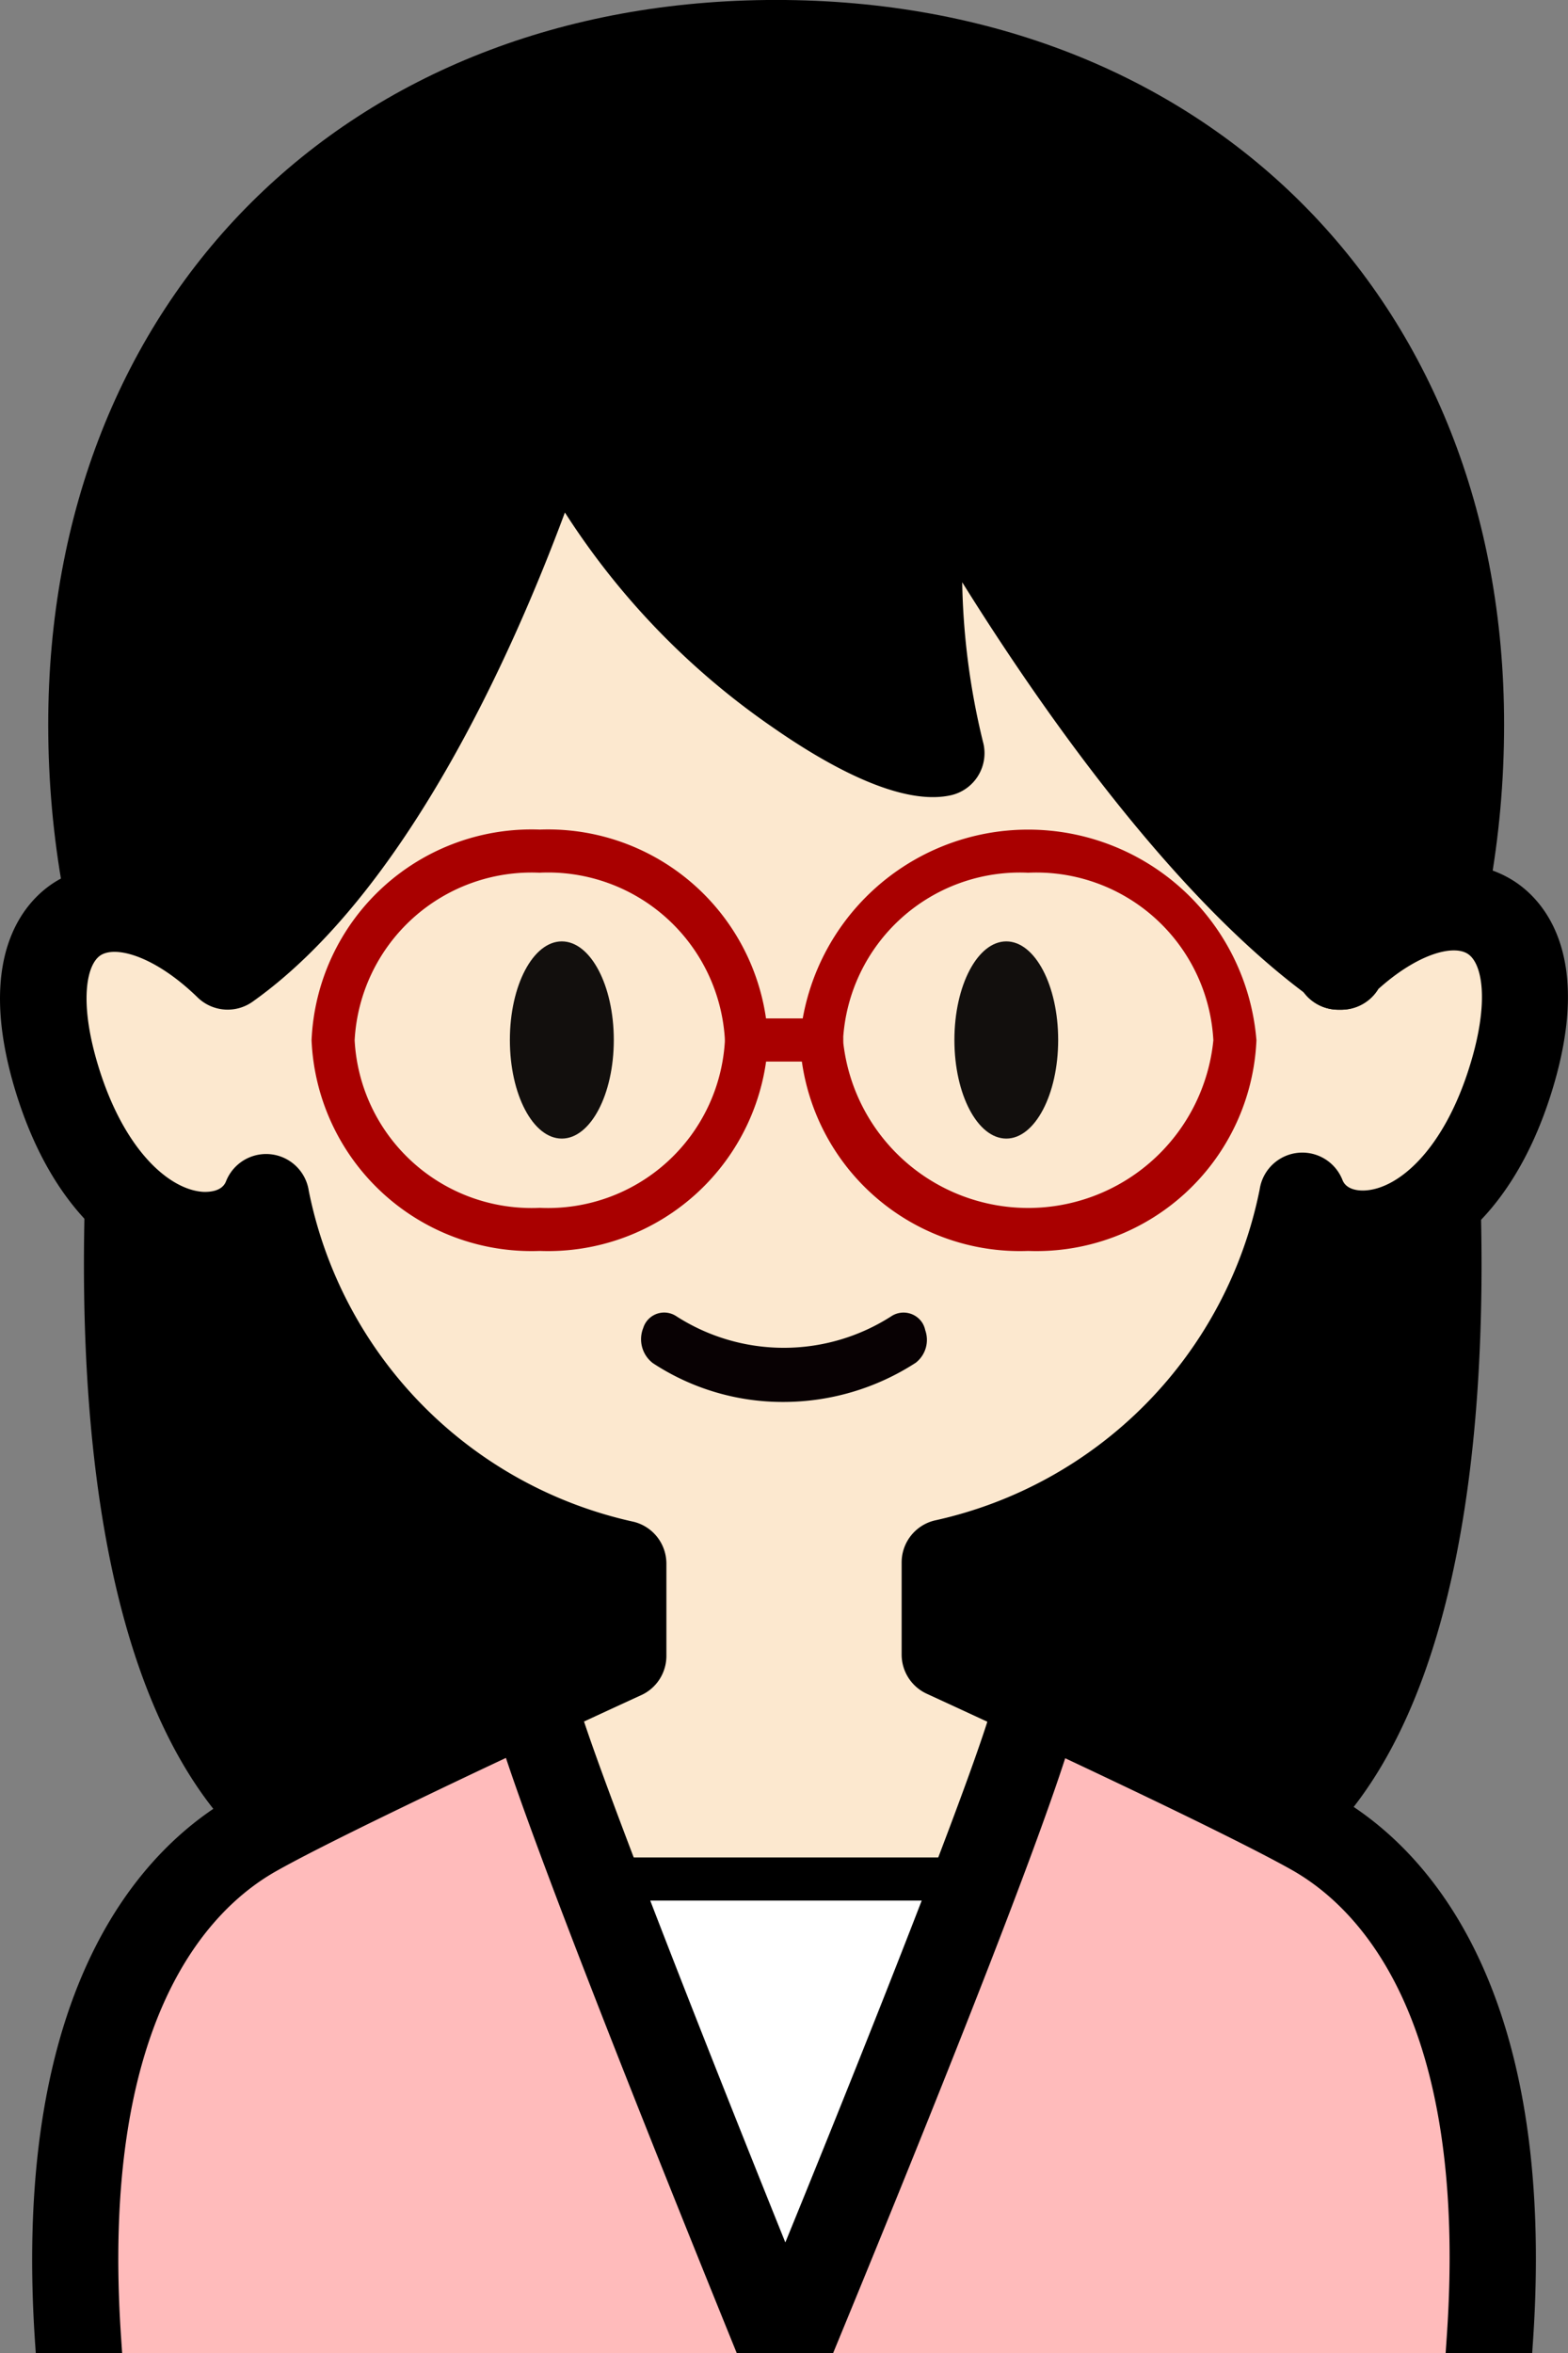 <svg xmlns="http://www.w3.org/2000/svg" xmlns:xlink="http://www.w3.org/1999/xlink" width="40" height="60" viewBox="0 0 40 60">
  <rect x="0" y="0" width="40" height="60" fill="#808080" stroke="none"/>
  <defs>
    <clipPath id="clip-path">
      <rect id="長方形_2234" data-name="長方形 2234" width="40" height="60" transform="translate(890 713)" fill="#fff" stroke="#707070" stroke-width="1"/>
    </clipPath>
    <clipPath id="clip-path-2">
      <rect id="長方形_2220" data-name="長方形 2220" width="40" height="81.965" fill="none"/>
    </clipPath>
  </defs>
  <g id="マスクグループ_159" data-name="マスクグループ 159" transform="translate(-890 -713)" clip-path="url(#clip-path)">
    <g id="グループ_2438" data-name="グループ 2438" transform="translate(890 712.999)">
      <g id="グループ_2437" data-name="グループ 2437" transform="translate(0 0.001)" clip-path="url(#clip-path-2)">
        <path id="パス_2744" data-name="パス 2744" d="M6.609,41.9s-3.68,22.176,5.685,24.666,13.148-1.053,13.148-1.053L23.618,42.742" transform="translate(-2.654 -18.859)"/>
        <path id="パス_2745" data-name="パス 2745" d="M17.586,67.645a25.225,25.225,0,0,1-6.476-.922C.9,64.009,4.464,41.761,4.622,40.815a1.1,1.1,0,0,1,2.169.36c-.975,5.895-2,21.594,4.883,23.424,6.939,1.844,10.576.189,11.72-.519L21.621,41.929a1.1,1.1,0,1,1,2.192-.175L25.636,64.52a1.1,1.1,0,0,1-.344.891c-.129.12-2.468,2.234-7.705,2.234" transform="translate(-1.752 -17.959)"/>
        <path id="パス_2746" data-name="パス 2746" d="M50.018,41.9s3.68,22.176-5.685,24.666-13.148-1.053-13.148-1.053l1.823-22.766" transform="translate(-14.037 -18.859)"/>
        <path id="パス_2747" data-name="パス 2747" d="M37.239,67.645c-5.238,0-7.577-2.114-7.705-2.234a1.1,1.1,0,0,1-.344-.891l1.823-22.766a1.1,1.1,0,0,1,2.192.175L31.43,64.081c1.133.7,4.77,2.364,11.72.517,6.89-1.831,5.861-17.529,4.883-23.424a1.1,1.1,0,0,1,2.169-.36c.157.946,3.726,23.194-6.487,25.908a25.226,25.226,0,0,1-6.476.922" transform="translate(-13.137 -17.959)"/>
        <path id="パス_2748" data-name="パス 2748" d="M35.076,82.162c-.6-.338-1.609-.848-2.753-1.405-1.4-.684-3.008-1.439-4.289-2.037a15.416,15.416,0,0,1-6.263,1.349c-.06,0-.119,0-.179,0s-.147,0-.222-.006a15.4,15.4,0,0,1-6.2-1.341c-1.285.6-2.906,1.363-4.328,2.055-1.153.561-2.174,1.076-2.775,1.416-2.175,1.232-5.081,4.522-4.5,12.934s.8,21.168.8,21.168H16.148l10.846-.036H38.779s.218-12.757.8-21.168-2.326-11.7-4.5-12.934" transform="translate(-1.571 -35.435)" fill="#fbb"/>
        <path id="パス_2749" data-name="パス 2749" d="M3.464,116.5a1.1,1.1,0,0,1-1.1-1.081c0-.127-.223-12.825-.795-21.111-.641-9.3,2.893-12.74,5.056-13.967.565-.319,1.519-.806,2.836-1.447,1.173-.572,2.634-1.265,4.343-2.063a1.1,1.1,0,0,1,.924,0,14.339,14.339,0,0,0,5.758,1.241l.207.005.17,0a14.334,14.334,0,0,0,5.811-1.249,1.1,1.1,0,0,1,.926,0c1.7.791,3.143,1.479,4.306,2.045,1.336.652,2.256,1.122,2.814,1.437,2.163,1.226,5.7,4.671,5.056,13.966-.571,8.287-.792,20.984-.795,21.111a1.1,1.1,0,0,1-1.1,1.081H26.095l-10.841.036Zm1.079-2.2H15.25l10.841-.036H36.8c.068-3.266.3-13.222.779-20.144.559-8.093-2.233-10.93-3.946-11.9-.51-.289-1.415-.751-2.692-1.374-1.047-.51-2.331-1.121-3.821-1.818a16.733,16.733,0,0,1-6.236,1.242l-.192,0-.23-.005a16.737,16.737,0,0,1-6.179-1.234c-1.506.7-2.8,1.321-3.861,1.837-1.277.622-2.191,1.088-2.715,1.385-1.712.97-4.5,3.807-3.945,11.9.477,6.922.712,16.879.779,20.145" transform="translate(-0.672 -34.534)"/>
        <path id="パス_2750" data-name="パス 2750" d="M39.176,19.378c0,11.017-7.821,19.948-17.47,19.948S4.236,30.395,4.236,19.378,12.058,2,21.706,2s17.47,6.359,17.47,17.377" transform="translate(-1.907 -0.901)"/>
        <path id="パス_2751" data-name="パス 2751" d="M20.806,39.526c-10.239,0-18.57-9.442-18.57-21.048C2.236,7.6,9.872,0,20.806,0s18.57,7.6,18.57,18.477c0,11.606-8.331,21.048-18.57,21.048m0-37.325c-9.792,0-16.37,6.541-16.37,16.277,0,10.393,7.344,18.849,16.37,18.849s16.37-8.455,16.37-18.849C37.176,8.742,30.6,2.2,20.806,2.2" transform="translate(-1.006 -0.001)"/>
        <path id="パス_2752" data-name="パス 2752" d="M32.46,99.316s2.969-7.186,4.876-12.182h-9.7c1.9,4.987,4.826,12.182,4.826,12.182" transform="translate(-12.439 -39.222)" fill="#fff"/>
        <path id="パス_2753" data-name="パス 2753" d="M32.009,99.416h0a.55.55,0,0,1-.508-.343C31.471,99,28.553,91.815,26.67,86.88a.551.551,0,0,1,.514-.746h9.7a.55.55,0,0,1,.514.746c-1.888,4.947-4.852,12.124-4.882,12.2a.549.549,0,0,1-.508.34M27.983,87.234c1.379,3.585,3.17,8.044,4.03,10.176.873-2.13,2.688-6.587,4.072-10.176Z" transform="translate(-11.989 -38.772)"/>
        <path id="パス_2754" data-name="パス 2754" d="M35.1,32.671l-.014.009.036.027h-.08l.043-.027C29.713,28.845,24.55,19.209,24.55,19.209a21.383,21.383,0,0,0,.362,8.057c-1.874.4-9.036-4.833-9.678-9.362,0,0-3.145,10.985-8.529,14.8C3.914,29.988.977,31.08,2.355,35.575s4.677,4.677,5.329,3.009a11.992,11.992,0,0,0,9.121,9.349v2.351s-.972.445-2.306,1.067a37.5,37.5,0,0,0,1.6,4.619h9.7a31.962,31.962,0,0,0,1.567-4.627C26,50.708,25,50.25,25,50.25V47.9a11.992,11.992,0,0,0,9.121-9.35c.653,1.668,3.952,1.486,5.329-3.009S37.89,29.952,35.1,32.671" transform="translate(-0.902 -8.06)" fill="#fce8cf"/>
        <path id="パス_2755" data-name="パス 2755" d="M25.347,56.072h-9.7a.55.55,0,0,1-.514-.354C13.5,51.436,13.5,51.089,13.5,50.9a.551.551,0,0,1,.318-.5c.876-.409,1.6-.741,1.989-.92V47.909A12.563,12.563,0,0,1,6.956,39.3a2.324,2.324,0,0,1-1.365.349c-1.407-.053-3.253-1.227-4.214-4.363-.991-3.234.218-4.386.784-4.731,1.1-.672,2.654-.291,4.129.989,4.952-3.887,7.934-14.136,7.964-14.242a.55.55,0,0,1,1.073.074c.37,2.6,3.167,5.607,5.774,7.427a9.782,9.782,0,0,0,2.654,1.407,22.624,22.624,0,0,1-.2-7.528.55.55,0,0,1,1.029-.183c.049.093,4.934,9.141,10.013,13.02,1.478-1.289,3.039-1.674,4.143-1,.566.345,1.775,1.5.784,4.732-.961,3.136-2.806,4.31-4.214,4.363a2.3,2.3,0,0,1-1.364-.349A12.566,12.566,0,0,1,25.1,47.874v1.573c.4.185,1.145.528,2.049.95a.55.55,0,0,1,.317.5c0,.2,0,.626-1.6,4.823a.551.551,0,0,1-.514.354m-9.323-1.1h8.944c.871-2.3,1.2-3.312,1.324-3.76-1.161-.539-1.973-.912-1.974-.912A.551.551,0,0,1,24,49.8V47.449a.549.549,0,0,1,.42-.534,11.344,11.344,0,0,0,8.708-8.9.55.55,0,0,1,.483-.465.56.56,0,0,1,.574.346,1.059,1.059,0,0,0,1.087.617c.982-.037,2.411-1,3.2-3.587.523-1.707.406-3.036-.305-3.471-.7-.424-1.908,0-3.041,1.067a.524.524,0,0,1-.457.282h-.079a.549.549,0,0,1-.476-.274c-4.1-3.033-7.969-9.143-9.64-11.995a20.389,20.389,0,0,0,.517,6.128.55.55,0,0,1-.414.688c-1.2.257-3.271-1.067-4.1-1.649a17.18,17.18,0,0,1-5.708-6.392C13.635,22.6,10.805,29.7,6.572,32.705a.549.549,0,0,1-.7-.054c-1.16-1.129-2.419-1.594-3.136-1.157s-.829,1.764-.306,3.47c.793,2.588,2.222,3.549,3.2,3.587a1.053,1.053,0,0,0,1.087-.616.55.55,0,0,1,1.056.119,11.34,11.34,0,0,0,8.708,8.9.551.551,0,0,1,.42.534v2.351a.55.55,0,0,1-.321.5s-.782.359-1.906.881c.133.446.478,1.466,1.348,3.756" transform="translate(-0.45 -7.61)"/>
        <path id="パス_2756" data-name="パス 2756" d="M62.165,44.8l-.036-.027-.043.027Z" transform="translate(-27.946 -20.155)" fill="#fce8cf"/>
        <path id="パス_2757" data-name="パス 2757" d="M61.265,45.014h-.08a1.1,1.1,0,0,1-.577-2.036,1.17,1.17,0,0,1,1.268.02,1.128,1.128,0,0,1,.417,1.243,1.089,1.089,0,0,1-1.028.773" transform="translate(-27.046 -19.267)"/>
        <path id="パス_2758" data-name="パス 2758" d="M26.306,46.171c0,1.39-.594,2.514-1.326,2.514s-1.325-1.121-1.325-2.514.593-2.514,1.325-2.514,1.326,1.121,1.326,2.514" transform="translate(-10.648 -19.652)" fill="#120f0d"/>
        <path id="パス_2759" data-name="パス 2759" d="M46.924,46.171c0,1.39-.593,2.514-1.323,2.514s-1.324-1.121-1.324-2.514.593-2.514,1.324-2.514,1.323,1.121,1.323,2.514" transform="translate(-19.93 -19.652)" fill="#120f0d"/>
        <path id="パス_2760" data-name="パス 2760" d="M36.987,61.311a.616.616,0,0,0-.064-.166.569.569,0,0,0-.784-.194,5.073,5.073,0,0,1-5.516,0,.568.568,0,0,0-.163-.068.559.559,0,0,0-.666.378.768.768,0,0,0,.244.895,6.029,6.029,0,0,0,3.315.991h.013a6.209,6.209,0,0,0,3.38-1,.739.739,0,0,0,.242-.83" transform="translate(-13.385 -27.398)" fill="#080103"/>
        <path id="パス_2761" data-name="パス 2761" d="M20.021,68.354h0A1.1,1.1,0,0,1,19,67.668c-2.968-7.3-6.505-16.216-6.505-17.215a1.1,1.1,0,0,1,.635-1c.676-.315,1.26-.585,1.671-.775v-.807A12.876,12.876,0,0,1,6.159,39.61a3.06,3.06,0,0,1-1.039.14C3.524,39.689,1.447,38.409.4,35c-1.1-3.6.347-4.949,1.023-5.362,1.22-.744,2.856-.451,4.414.747C10.445,26.422,13.246,16.8,13.275,16.7a1.112,1.112,0,0,1,1.133-.795,1.1,1.1,0,0,1,1.013.942c.47,3.308,4.859,6.868,7.171,8.042a23.509,23.509,0,0,1-.033-6.737,1.1,1.1,0,0,1,2.058-.365c.048.09,4.665,8.639,9.52,12.575,1.565-1.214,3.211-1.513,4.437-.765.676.412,2.127,1.76,1.023,5.362-1.045,3.411-3.123,4.692-4.718,4.751a2.967,2.967,0,0,1-1.039-.139A12.878,12.878,0,0,1,25.2,47.838v.807c.424.2,1.029.476,1.732.8a1.1,1.1,0,0,1,.635,1c0,1.251-4.088,11.331-6.525,17.229a1.1,1.1,0,0,1-1.017.68M14.9,51.062c.676,2.037,2.874,7.668,5.134,13.279,2.288-5.6,4.506-11.247,5.153-13.278-.925-.429-1.542-.712-1.544-.713a1.1,1.1,0,0,1-.642-1V47a1.1,1.1,0,0,1,.84-1.068,10.818,10.818,0,0,0,8.294-8.446,1.1,1.1,0,0,1,2.112-.236c.1.256.422.272.554.267.866-.032,2.036-1.034,2.7-3.2.5-1.62.314-2.608-.067-2.84s-1.283.014-2.27.9a1.1,1.1,0,0,1-.941.53h-.08a1.1,1.1,0,0,1-.878-.437c-3.469-2.6-6.753-7.312-8.719-10.463a18.4,18.4,0,0,0,.527,4.058,1.1,1.1,0,0,1-.827,1.376c-1.3.279-3.18-.791-4.535-1.735a19.231,19.231,0,0,1-5.3-5.478c-1.355,3.645-4.077,9.717-7.969,12.476a1.1,1.1,0,0,1-1.4-.109c-1.06-1.032-2.06-1.327-2.466-1.082-.379.232-.563,1.22-.066,2.84.663,2.164,1.834,3.166,2.7,3.2.134,0,.454-.012.555-.268a1.1,1.1,0,0,1,2.112.24,10.815,10.815,0,0,0,8.294,8.441A1.1,1.1,0,0,1,17,47.034v2.351a1.1,1.1,0,0,1-.642,1s-.584.267-1.466.676" transform="translate(0 -7.16)"/>
        <path id="パス_2762" data-name="パス 2762" d="M20.278,49.216a5.617,5.617,0,0,1-5.823-5.372,5.617,5.617,0,0,1,5.823-5.372A5.618,5.618,0,0,1,26.1,43.844a5.618,5.618,0,0,1-5.823,5.372m0-9.644a4.52,4.52,0,0,0-4.723,4.273,4.519,4.519,0,0,0,4.723,4.272A4.519,4.519,0,0,0,25,43.844a4.52,4.52,0,0,0-4.723-4.273" transform="translate(-6.507 -17.318)" fill="#a90000"/>
        <path id="パス_2763" data-name="パス 2763" d="M42.934,49.216a5.618,5.618,0,0,1-5.823-5.372,5.842,5.842,0,0,1,11.646,0,5.618,5.618,0,0,1-5.823,5.372m0-9.644a4.52,4.52,0,0,0-4.723,4.273,4.747,4.747,0,0,0,9.447,0,4.52,4.52,0,0,0-4.723-4.273" transform="translate(-16.705 -17.318)" fill="#a90000"/>
        <path id="パス_2764" data-name="パス 2764" d="M36.1,48.329H34.183a.55.55,0,0,1,0-1.1H36.1a.55.55,0,0,1,0,1.1" transform="translate(-15.139 -21.26)" fill="#a90000"/>
      </g>
    </g>
  </g>
</svg>
